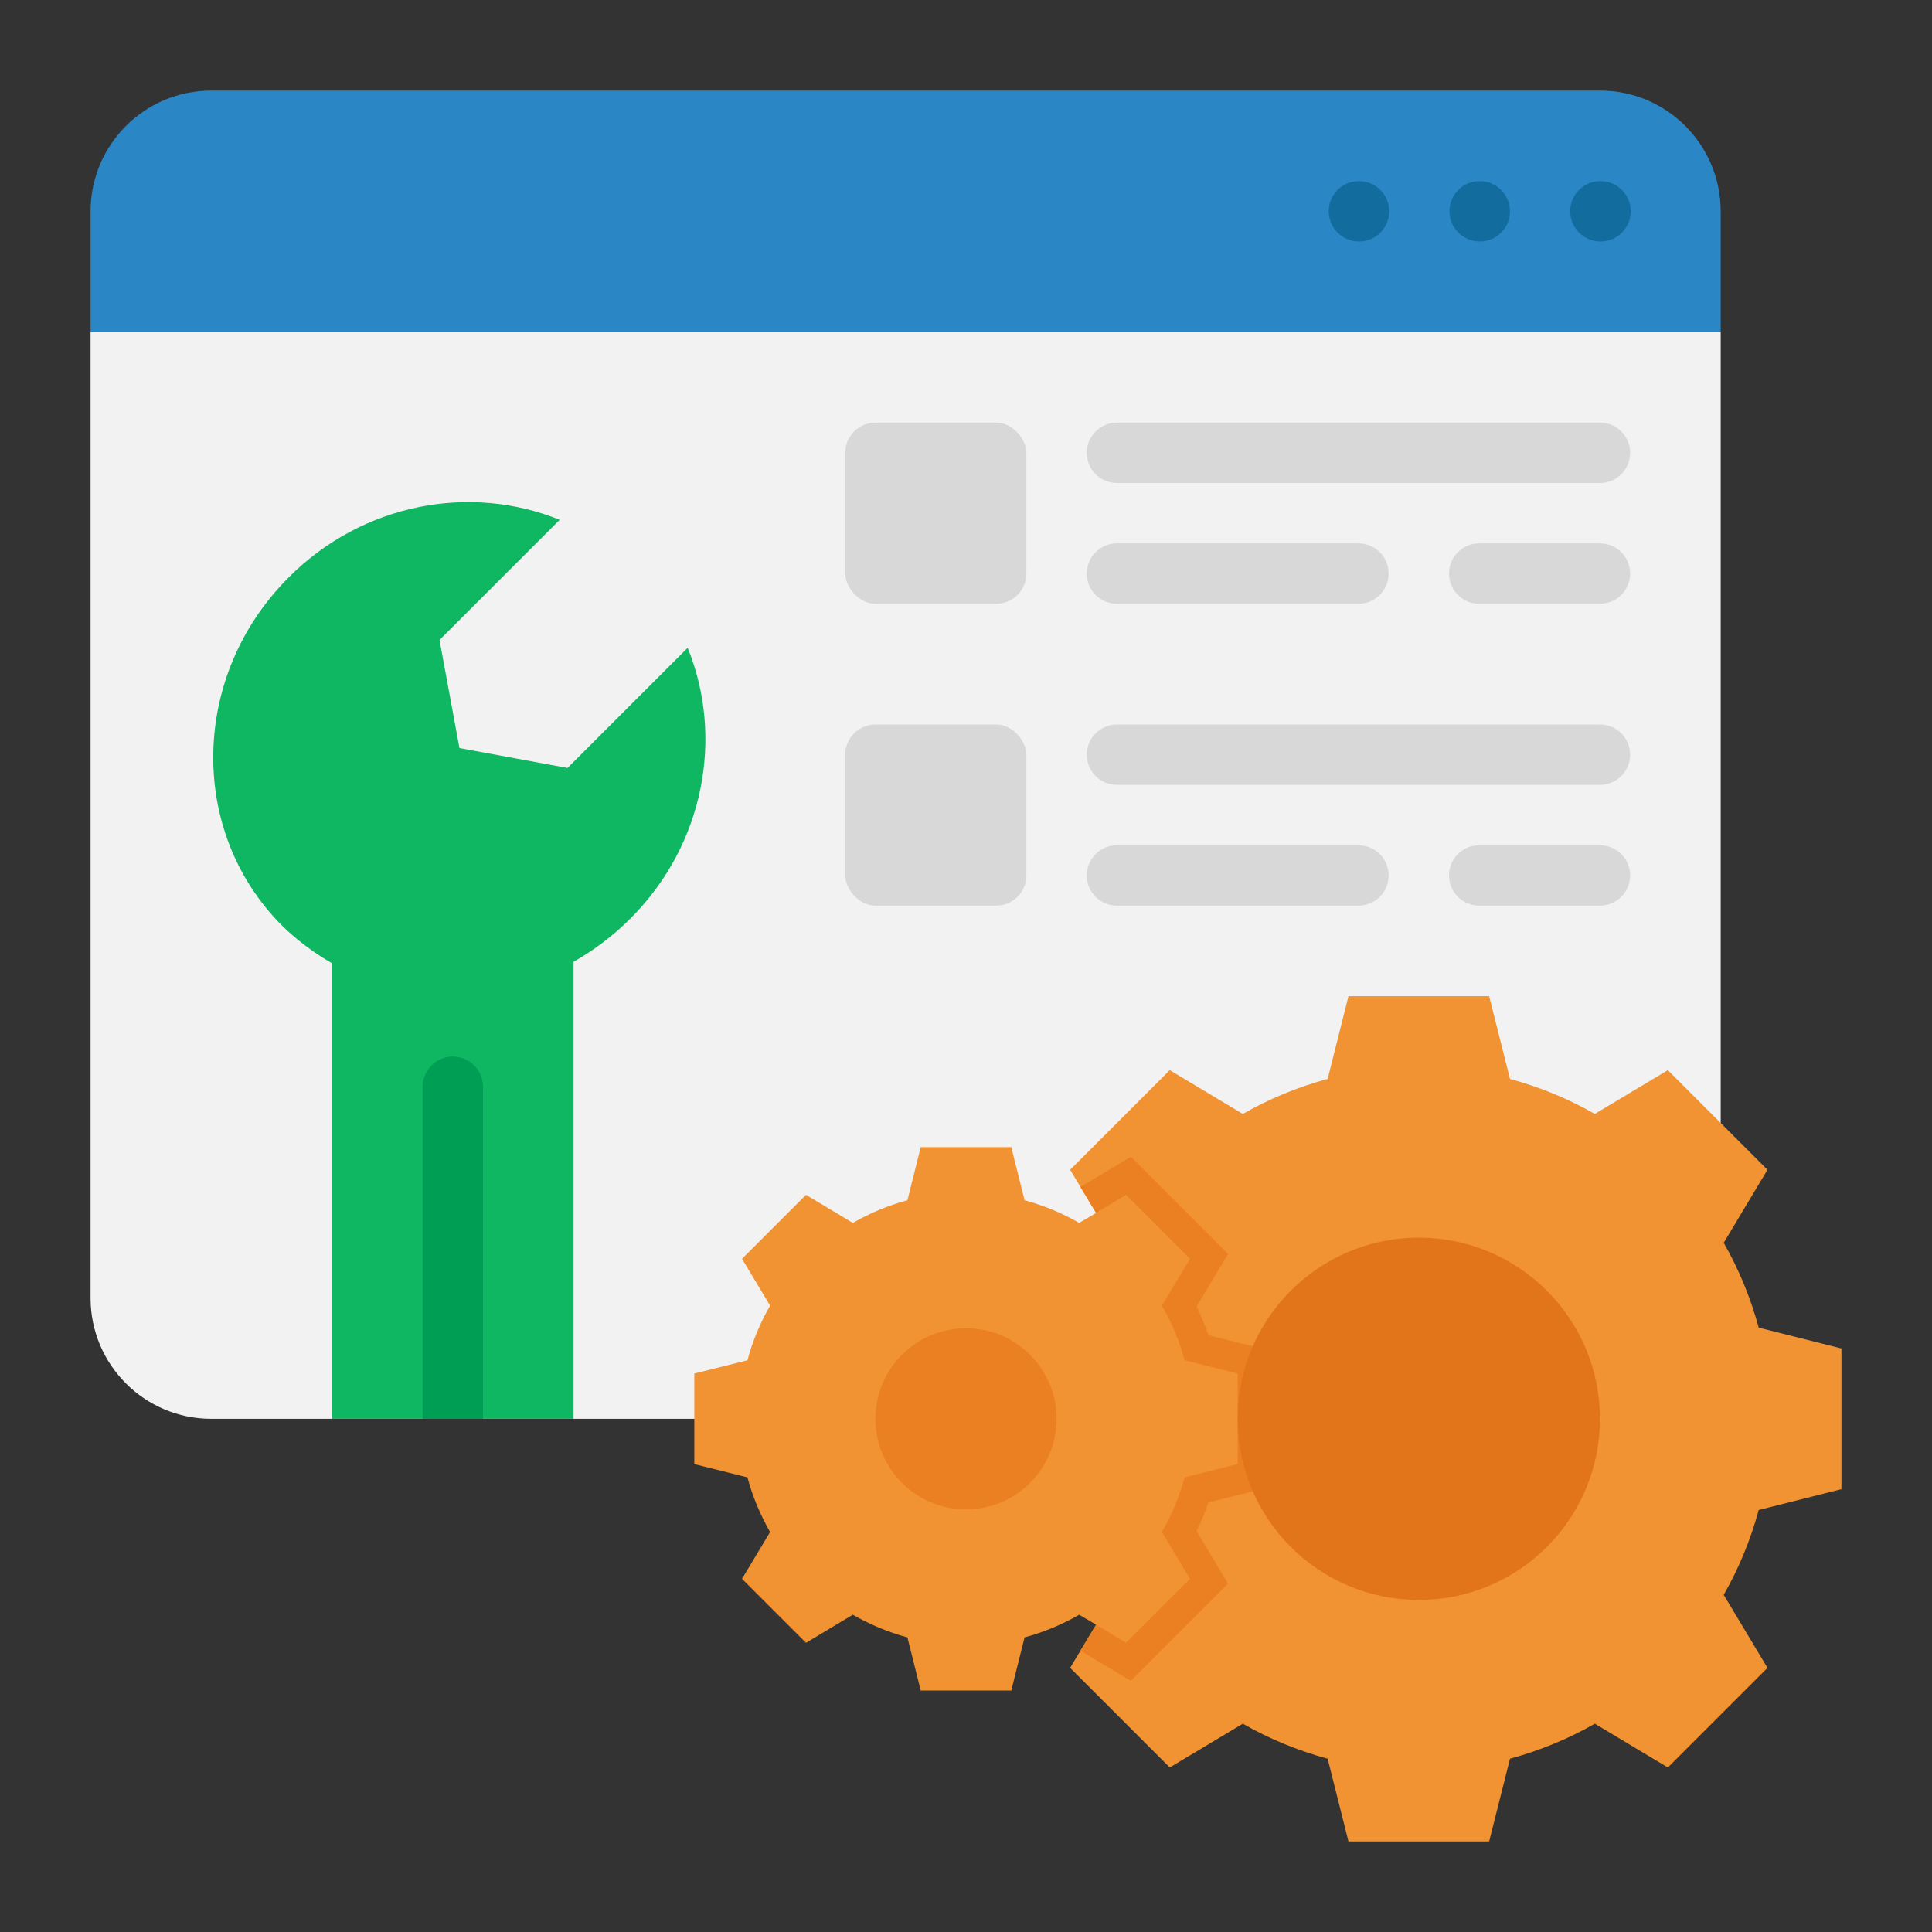 <svg id="Flat" height="512" viewBox="0 0 64 64" width="512" xmlns="http://www.w3.org/2000/svg"><rect x="0" y="0" width="64" height="64" fill="#333333" stroke="none"/><path d="m7 3h46c2.208 0 4 1.792 4 4v4h-54v-4c0-2.208 1.792-4 4-4z" fill="#2a86c5"/><path d="m45.02 8c-.552 0-1.005-.448-1.005-1s.442-1 .995-1h.01c.552 0 1 .448 1 1s-.448 1-1 1z" fill="#136c9e"/><path d="m49.02 8c-.552 0-1.005-.448-1.005-1s.442-1 .995-1h.01c.552 0 1 .448 1 1s-.448 1-1 1z" fill="#136c9e"/><path d="m53.02 8c-.552 0-1.005-.448-1.005-1s.442-1 .995-1h.01c.552 0 1 .448 1 1s-.448 1-1 1z" fill="#136c9e"/><path d="m23 47h-16c-2.209 0-4-1.791-4-4v-32h54v36z" fill="#f2f2f2"/><path d="m20.87 30.44c-.57.57-1.2 1.04-1.87 1.42v15.14h-8v-15.09c-.59-.34-1.15-.75-1.66-1.25-3.12-3.13-3.02-8.29.22-11.53 2.46-2.47 6.03-3.11 8.98-1.91l-3.98 3.98.66 3.58 3.58.66 3.98-3.98c1.2 2.95.56 6.52-1.91 8.98z" fill="#0fb763"/><path d="m16 36v11h-2v-11c0-.55.45-1 1-1s1 .45 1 1z" fill="#009d54"/><g fill="#d8d8d8"><path d="m53 16h-16c-.553 0-1-.447-1-1s.447-1 1-1h16c.553 0 1 .447 1 1s-.447 1-1 1z"/><path d="m53 20h-4c-.553 0-1-.447-1-1s.447-1 1-1h4c.553 0 1 .447 1 1s-.447 1-1 1z"/><path d="m45 20h-8c-.553 0-1-.447-1-1s.447-1 1-1h8c.553 0 1 .447 1 1s-.447 1-1 1z"/><rect height="6" rx="1" width="6" x="28" y="24"/><rect height="6" rx="1" width="6" x="28" y="14"/><path d="m53 26h-16c-.553 0-1-.447-1-1s.447-1 1-1h16c.553 0 1 .447 1 1s-.447 1-1 1z"/><path d="m53 30h-4c-.553 0-1-.447-1-1s.447-1 1-1h4c.553 0 1 .447 1 1s-.447 1-1 1z"/><path d="m45 30h-8c-.553 0-1-.447-1-1s.447-1 1-1h8c.553 0 1 .447 1 1s-.447 1-1 1z"/></g><path d="m58.26 50.02c-.27.99-.66 1.94-1.16 2.81l1.45 2.42-3.3 3.3-2.42-1.45c-.87.5-1.82.89-2.81 1.16l-.69 2.74h-4.66l-.69-2.74c-.99-.27-1.94-.66-2.81-1.16l-2.42 1.45-3.3-3.3.34-.57.52-.86v-13.64l-.52-.86-.34-.57 3.3-3.3 2.42 1.45c.87-.5 1.82-.89 2.81-1.16l.69-2.74h4.66l.69 2.74c.99.27 1.94.66 2.81 1.16l2.42-1.45 3.3 3.3-1.45 2.42c.5.87.89 1.82 1.16 2.81l2.74.69v4.66z" fill="#f19332"/><path d="m39.24 48.94c-.17.64-.43 1.25-.75 1.81l.93 1.55-2.12 2.12-.99-.6-.56-.33c-.56.32-1.17.58-1.81.75l-.44 1.76h-3l-.44-1.76c-.64-.17-1.25-.43-1.81-.75l-1.55.93-2.12-2.12.93-1.55c-.32-.56-.58-1.17-.75-1.81l-1.76-.44v-3l1.76-.44c.17-.64.43-1.25.75-1.81l-.93-1.55 2.12-2.12 1.55.93c.56-.32 1.17-.58 1.81-.75l.44-1.76h3l.44 1.76c.64.17 1.25.43 1.81.75l.56-.33.99-.6 2.12 2.12-.93 1.55c.32.56.58 1.17.75 1.81l1.76.44v3z" fill="#f19332"/><circle cx="32" cy="47" fill="#ea8021" r="3"/><path d="m40.03 49.77c-.11.33-.24.64-.39.95l1.04 1.74-3.22 3.22-1.67-1 .52-.86.99.6 2.12-2.12-.93-1.55c.32-.56.58-1.17.75-1.81l1.76-.44v-3l-1.76-.44c-.17-.64-.43-1.25-.75-1.81l.93-1.55-2.12-2.12-.99.6-.52-.86 1.67-1 3.22 3.22-1.04 1.74c.15.31.28.62.39.95l1.97.49v4.56z" fill="#ea8021"/><circle cx="47" cy="47" fill="#e2741a" r="6"/></svg>